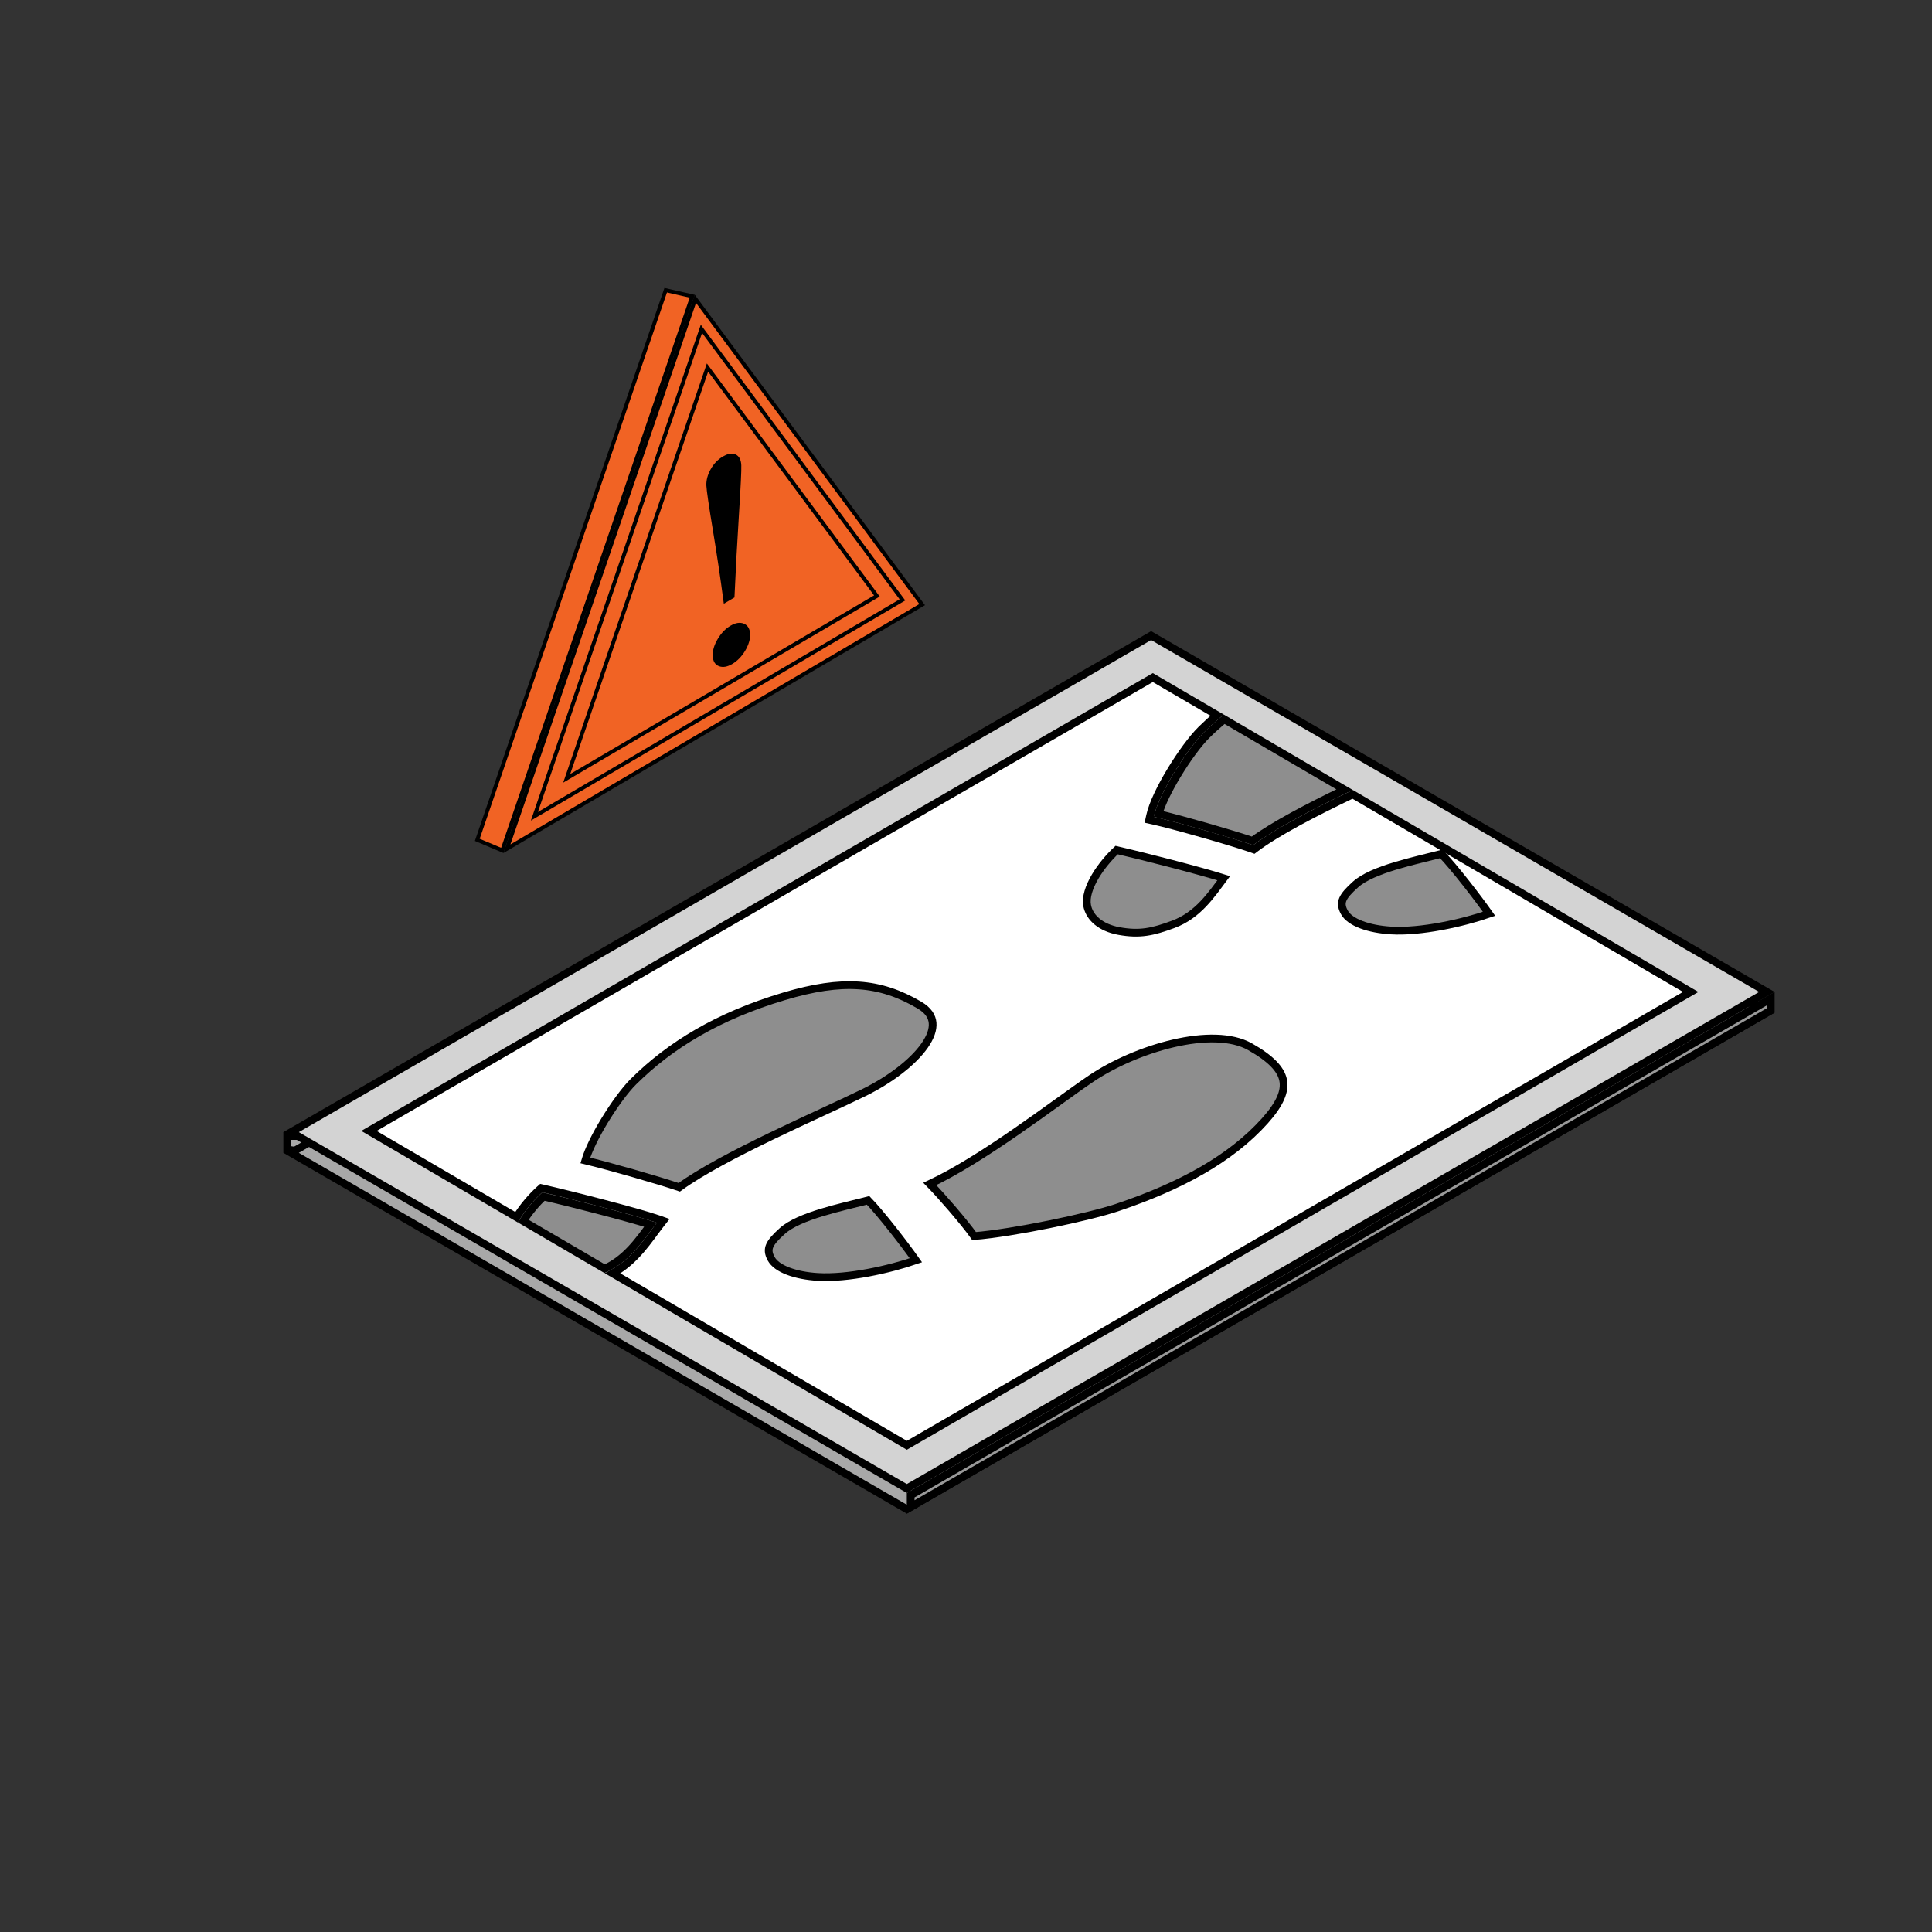 <svg width="150" height="150" viewBox="0 0 150 150" fill="none" xmlns="http://www.w3.org/2000/svg">
<rect x="0" y="0" width="150" height="150" fill="#333333" stroke="none"/>
<path d="M25.572 88.199L25.493 89.738L22.3 89.247V88.199H25.572Z" fill="#A8A8A8" stroke="black" stroke-width="0.6"/>
<path d="M137.181 78.62L70.405 117.172L22.6 89.505L89.373 50.953L137.181 78.62Z" fill="#A8A8A8" stroke="black" stroke-width="0.6"/>
<path d="M137.181 77.013L70.405 115.566L22.6 87.899L89.373 49.347L137.181 77.013Z" fill="#D3D3D3" stroke="black" stroke-width="0.6"/>
<path d="M94.495 55.522C94.068 55.888 93.651 56.264 93.256 56.656C92.562 57.345 91.668 58.57 90.905 59.832C90.144 61.088 89.484 62.43 89.287 63.355L89.224 63.647L89.515 63.711C91.175 64.075 95.698 65.374 97.196 65.899L97.347 65.953L97.475 65.856C99.157 64.591 102.102 63.073 105.02 61.673L131.266 77.013L70.407 112.213L47.562 98.862C49.367 97.889 50.395 96.185 51.233 95.115L51.491 94.785L51.096 94.647C49.562 94.109 44.14 92.717 42.173 92.278L42.023 92.244L41.908 92.347C41.275 92.916 40.609 93.688 40.105 94.505L28.645 87.805L89.505 52.606L94.495 55.522Z" fill="white" stroke="black" stroke-width="0.6"/>
<path d="M42.196 92.899C44.114 93.334 48.672 94.504 50.506 95.083C49.62 96.264 48.64 97.729 46.944 98.501L40.625 94.807C41.065 94.097 41.639 93.418 42.196 92.899Z" fill="#8E8E8E" stroke="black" stroke-width="0.6"/>
<path d="M104.394 61.308C101.67 62.624 98.92 64.052 97.241 65.283C95.685 64.753 91.756 63.624 89.945 63.196C90.183 62.383 90.743 61.255 91.417 60.142C92.17 58.898 93.034 57.72 93.677 57.081C94.106 56.653 94.566 56.244 95.042 55.841L104.394 61.308Z" fill="#8E8E8E" stroke="black" stroke-width="0.6"/>
<path d="M137.481 78.448L70.705 116.999V116.087L137.481 77.533V78.448Z" fill="#999999" stroke="black" stroke-width="0.6"/>
<path d="M91.086 81.012C93.418 80.469 95.622 80.456 97.058 81.271C98.657 82.177 99.45 83.008 99.623 83.862C99.794 84.705 99.385 85.702 98.209 87.015C95.579 89.95 91.684 92.092 86.731 93.755C84.496 94.505 78.677 95.723 75.63 95.969C75.265 95.45 74.597 94.627 73.91 93.826C73.3 93.115 72.661 92.405 72.19 91.922C74.255 90.951 76.625 89.429 78.816 87.917C79.985 87.111 81.107 86.305 82.11 85.584C83.115 84.862 83.997 84.226 84.69 83.757C86.401 82.597 88.769 81.551 91.086 81.012Z" fill="#8E8E8E" stroke="black" stroke-width="0.6"/>
<path d="M67.4 93.197C67.86 93.664 68.614 94.57 69.362 95.52C70.037 96.378 70.694 97.256 71.11 97.847C69.064 98.555 65.815 99.285 63.489 99.142C62.654 99.091 61.85 98.942 61.201 98.696C60.543 98.447 60.086 98.115 59.874 97.729C59.643 97.305 59.637 97.005 59.762 96.715C59.902 96.39 60.219 96.042 60.739 95.574C61.391 94.987 62.527 94.523 63.816 94.132C65.035 93.762 66.325 93.472 67.4 93.197Z" fill="#8E8E8E" stroke="black" stroke-width="0.6"/>
<path d="M60.871 77.355C63.148 76.675 65.007 76.396 66.676 76.509C68.34 76.621 69.834 77.124 71.38 78.033C72.073 78.44 72.362 78.918 72.406 79.412C72.453 79.925 72.242 80.525 71.788 81.176C70.88 82.475 69.093 83.834 67.071 84.828C65.424 85.639 62.675 86.861 59.864 88.22C57.151 89.531 54.412 90.955 52.738 92.181C51.182 91.652 47.254 90.523 45.443 90.095C45.681 89.282 46.241 88.154 46.915 87.041C47.668 85.797 48.532 84.619 49.176 83.98C52.032 81.145 55.736 78.889 60.871 77.355Z" fill="#8E8E8E" stroke="black" stroke-width="0.6"/>
<path d="M111.901 66.297C112.361 66.764 113.115 67.67 113.863 68.62C114.538 69.478 115.194 70.356 115.61 70.948C113.565 71.655 110.315 72.385 107.989 72.242C107.154 72.191 106.351 72.042 105.701 71.796C105.044 71.547 104.586 71.216 104.374 70.829C104.142 70.405 104.137 70.105 104.262 69.815C104.402 69.49 104.719 69.142 105.238 68.674C105.891 68.087 107.027 67.624 108.316 67.233C109.536 66.863 110.826 66.573 111.901 66.297Z" fill="#8E8E8E" stroke="black" stroke-width="0.6"/>
<path d="M86.697 65.999C88.616 66.434 93.175 67.605 95.008 68.184C94.061 69.451 93.015 71.052 91.091 71.765C89.504 72.353 88.494 72.58 86.88 72.286C85.413 72.018 84.657 71.241 84.44 70.456L84.404 70.298C84.29 69.677 84.544 68.878 85.029 68.054C85.479 67.291 86.1 66.555 86.697 65.999Z" fill="#8E8E8E" stroke="black" stroke-width="0.6"/>
<path d="M53.745 23L38.996 66.025L37.056 65.206L51.685 22.532L53.745 23Z" fill="#F16324" stroke="black" stroke-width="0.3"/>
<path d="M71.597 46.941L39.356 65.896L53.989 23.2L71.597 46.941Z" fill="#F16324" stroke="black" stroke-width="0.3"/>
<path d="M70.066 46.575L41.489 63.377L54.459 25.532L70.066 46.575ZM54.836 28.809L44.127 60.054L43.998 60.431L44.341 60.229L67.936 46.358L68.083 46.271L67.984 46.137L55.098 28.763L54.93 28.535L54.836 28.809Z" fill="#F16324" stroke="black" stroke-width="0.3"/>
<path d="M56.206 35.571C56.534 35.378 56.784 35.335 56.977 35.393L57.057 35.424C57.257 35.523 57.386 35.736 57.404 36.128C57.42 36.482 57.359 37.762 57.219 39.985C57.081 42.173 56.966 44.278 56.877 46.299L56.316 46.63C56.08 44.846 55.808 43.018 55.498 41.147C55.175 39.197 55.008 38.054 54.992 37.701C54.975 37.319 55.076 36.923 55.306 36.51C55.535 36.099 55.836 35.788 56.206 35.571Z" fill="black" stroke="black" stroke-width="0.3"/>
<path d="M56.792 48.71C57.163 48.492 57.459 48.459 57.7 48.56C57.934 48.659 58.072 48.866 58.088 49.233C58.102 49.557 58.016 49.906 57.818 50.28L57.727 50.442C57.465 50.879 57.148 51.203 56.779 51.42C56.407 51.639 56.11 51.676 55.869 51.58C55.748 51.531 55.658 51.456 55.596 51.352C55.533 51.247 55.493 51.105 55.485 50.919C55.468 50.549 55.584 50.143 55.846 49.698C56.107 49.254 56.423 48.927 56.792 48.71Z" fill="black" stroke="black" stroke-width="0.3"/>
</svg>
